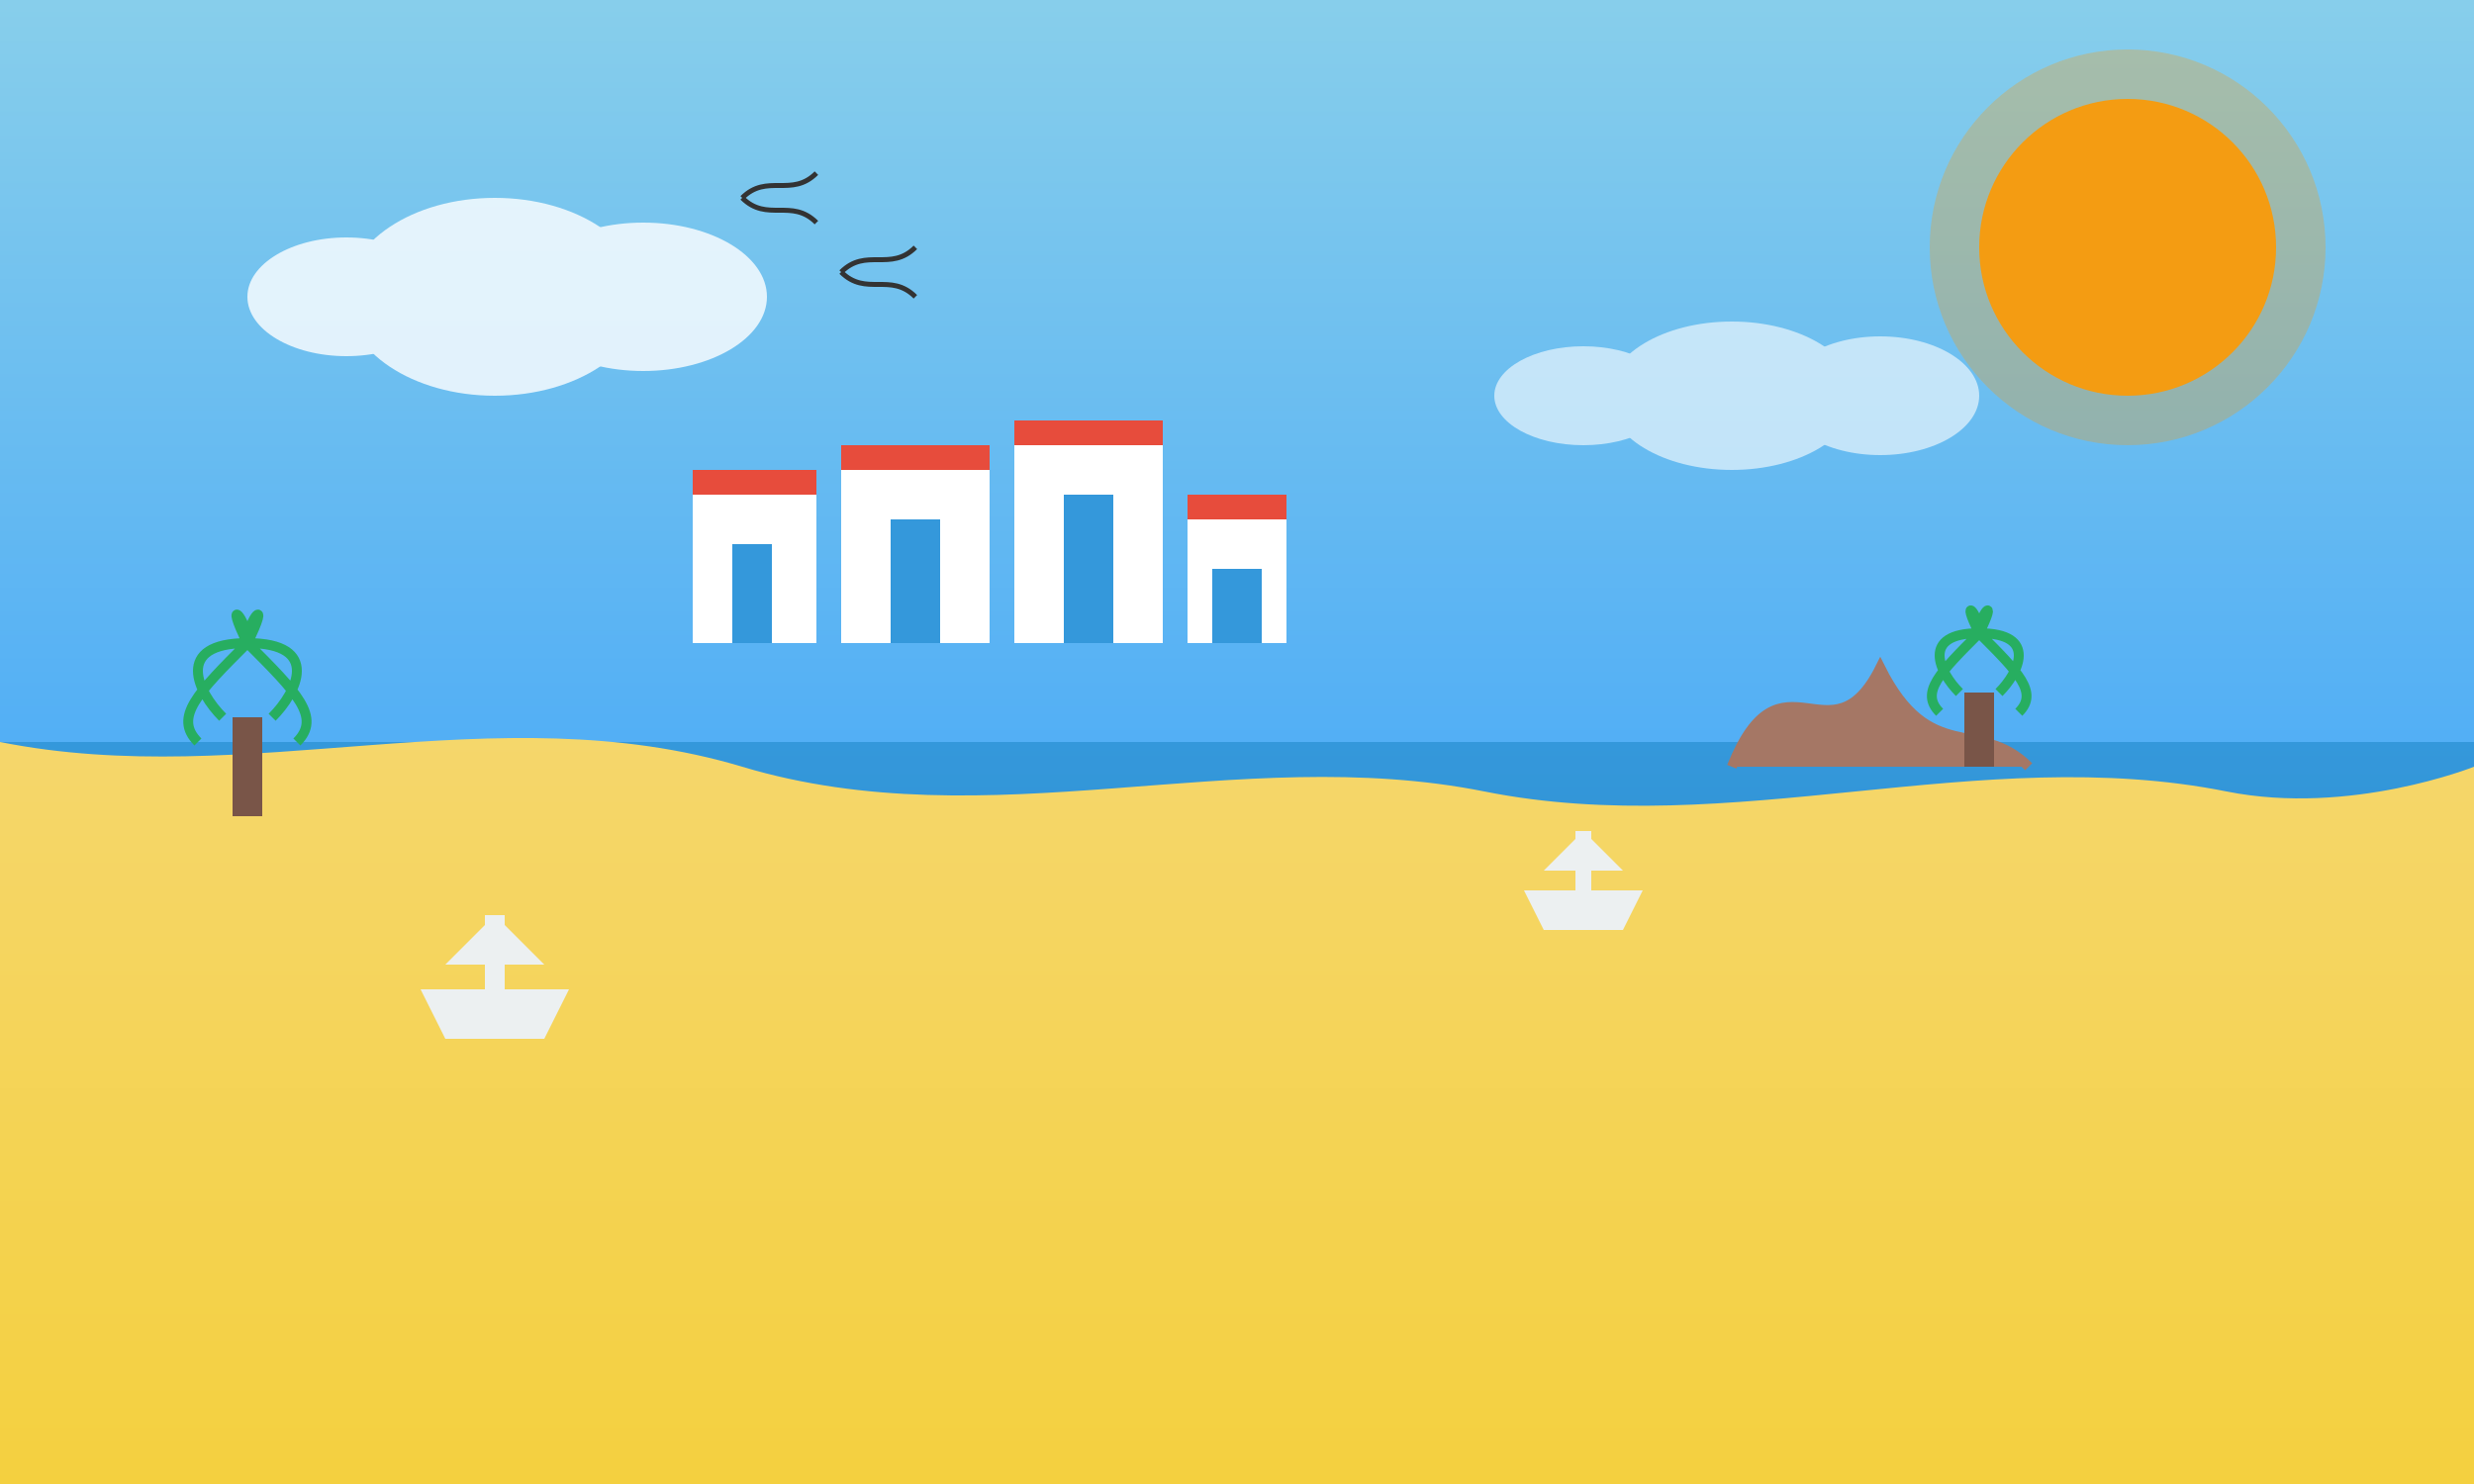 <svg xmlns="http://www.w3.org/2000/svg" width="500" height="300" viewBox="0 0 500 300">
  <rect x="0" y="0" width="500" height="300" fill="#808080" stroke="none"/>
  <defs>
    <linearGradient id="skyGradient" x1="0%" y1="0%" x2="0%" y2="100%">
      <stop offset="0%" style="stop-color:#87CEEB;stop-opacity:1" />
      <stop offset="100%" style="stop-color:#1E90FF;stop-opacity:1" />
    </linearGradient>
    <linearGradient id="waterGradient" x1="0%" y1="0%" x2="0%" y2="100%">
      <stop offset="0%" style="stop-color:#3498db;stop-opacity:1" />
      <stop offset="100%" style="stop-color:#2980b9;stop-opacity:1" />
    </linearGradient>
    <linearGradient id="sandGradient" x1="0%" y1="0%" x2="0%" y2="100%">
      <stop offset="0%" style="stop-color:#f5d76e;stop-opacity:1" />
      <stop offset="100%" style="stop-color:#f4d03f;stop-opacity:1" />
    </linearGradient>
  </defs>
  
  <!-- Sky background -->
  <rect width="500" height="300" fill="url(#skyGradient)" />
  
  <!-- Sun -->
  <circle cx="430" cy="50" r="30" fill="#f39c12" />
  <circle cx="430" cy="50" r="40" fill="#f39c12" opacity="0.3" />
  
  <!-- Clouds -->
  <g opacity="0.8">
    <ellipse cx="100" cy="60" rx="30" ry="20" fill="white" />
    <ellipse cx="130" cy="60" rx="25" ry="15" fill="white" />
    <ellipse cx="70" cy="60" rx="20" ry="12" fill="white" />
  </g>
  <g opacity="0.6">
    <ellipse cx="350" cy="80" rx="25" ry="15" fill="white" />
    <ellipse cx="380" cy="80" rx="20" ry="12" fill="white" />
    <ellipse cx="320" cy="80" rx="18" ry="10" fill="white" />
  </g>
  
  <!-- Mediterranean sea -->
  <rect x="0" y="150" width="500" height="150" fill="url(#waterGradient)" />
  
  <!-- Beach/coastline -->
  <path d="M0,150 C50,160 100,140 150,155 C200,170 250,150 300,160 C350,170 400,150 450,160 C475,165 500,155 500,155 V300 H0 Z" fill="url(#sandGradient)" />
  
  <!-- Small cliffs -->
  <path d="M350,155 C360,130 370,155 380,135 C390,155 400,145 410,155" fill="#a57765" stroke="#a57765" stroke-width="2" />
  
  <!-- Small boats on the water -->
  <g transform="translate(100, 200)">
    <path d="M-15,0 H15 L10,10 L-10,10 Z" fill="#ecf0f1" />
    <path d="M-2,-15 L2,-15 L2,5 L-2,5 Z" fill="#ecf0f1" />
    <path d="M0,-15 L10,-5 H-10 Z" fill="#ecf0f1" />
  </g>
  <g transform="translate(320, 180) scale(0.8)">
    <path d="M-15,0 H15 L10,10 L-10,10 Z" fill="#ecf0f1" />
    <path d="M-2,-15 L2,-15 L2,5 L-2,5 Z" fill="#ecf0f1" />
    <path d="M0,-15 L10,-5 H-10 Z" fill="#ecf0f1" />
  </g>
  
  <!-- Mediterranean village -->
  <g transform="translate(200, 130)">
    <!-- Houses -->
    <rect x="-60" y="-30" width="25" height="30" fill="white" />
    <rect x="-60" y="-35" width="25" height="5" fill="#e74c3c" />
    <rect x="-52" y="-20" width="8" height="10" fill="#3498db" />
    <rect x="-52" y="-10" width="8" height="10" fill="#3498db" />
    
    <rect x="-30" y="-35" width="30" height="35" fill="white" />
    <rect x="-30" y="-40" width="30" height="5" fill="#e74c3c" />
    <rect x="-20" y="-25" width="10" height="10" fill="#3498db" />
    <rect x="-20" y="-15" width="10" height="15" fill="#3498db" />
    
    <rect x="5" y="-40" width="30" height="40" fill="white" />
    <rect x="5" y="-45" width="30" height="5" fill="#e74c3c" />
    <rect x="15" y="-30" width="10" height="10" fill="#3498db" />
    <rect x="15" y="-20" width="10" height="20" fill="#3498db" />
    
    <rect x="40" y="-25" width="20" height="25" fill="white" />
    <rect x="40" y="-30" width="20" height="5" fill="#e74c3c" />
    <rect x="45" y="-15" width="10" height="15" fill="#3498db" />
  </g>
  
  <!-- Palm trees -->
  <g transform="translate(50, 145)">
    <rect x="-3" y="0" width="6" height="20" fill="#795548" />
    <path d="M0,-15 C10,-5 15,0 10,5 M0,-15 C-10,-5 -15,0 -10,5 M0,-15 C5,-25 0,-20 0,-15 M0,-15 C-5,-25 0,-20 0,-15 M0,-15 C15,-15 10,-5 5,0 M0,-15 C-15,-15 -10,-5 -5,0" fill="none" stroke="#27ae60" stroke-width="2" />
  </g>
  
  <g transform="translate(400, 140)">
    <rect x="-3" y="0" width="6" height="15" fill="#795548" />
    <path d="M0,-12 C8,-4 12,0 8,4 M0,-12 C-8,-4 -12,0 -8,4 M0,-12 C4,-20 0,-16 0,-12 M0,-12 C-4,-20 0,-16 0,-12 M0,-12 C12,-12 8,-4 4,0 M0,-12 C-12,-12 -8,-4 -4,0" fill="none" stroke="#27ae60" stroke-width="2" />
  </g>
  
  <!-- Small birds -->
  <path d="M150,40 C155,35 160,40 165,35 M150,40 C155,45 160,40 165,45" fill="none" stroke="#333" stroke-width="1" />
  <path d="M170,55 C175,50 180,55 185,50 M170,55 C175,60 180,55 185,60" fill="none" stroke="#333" stroke-width="1" />
</svg>
